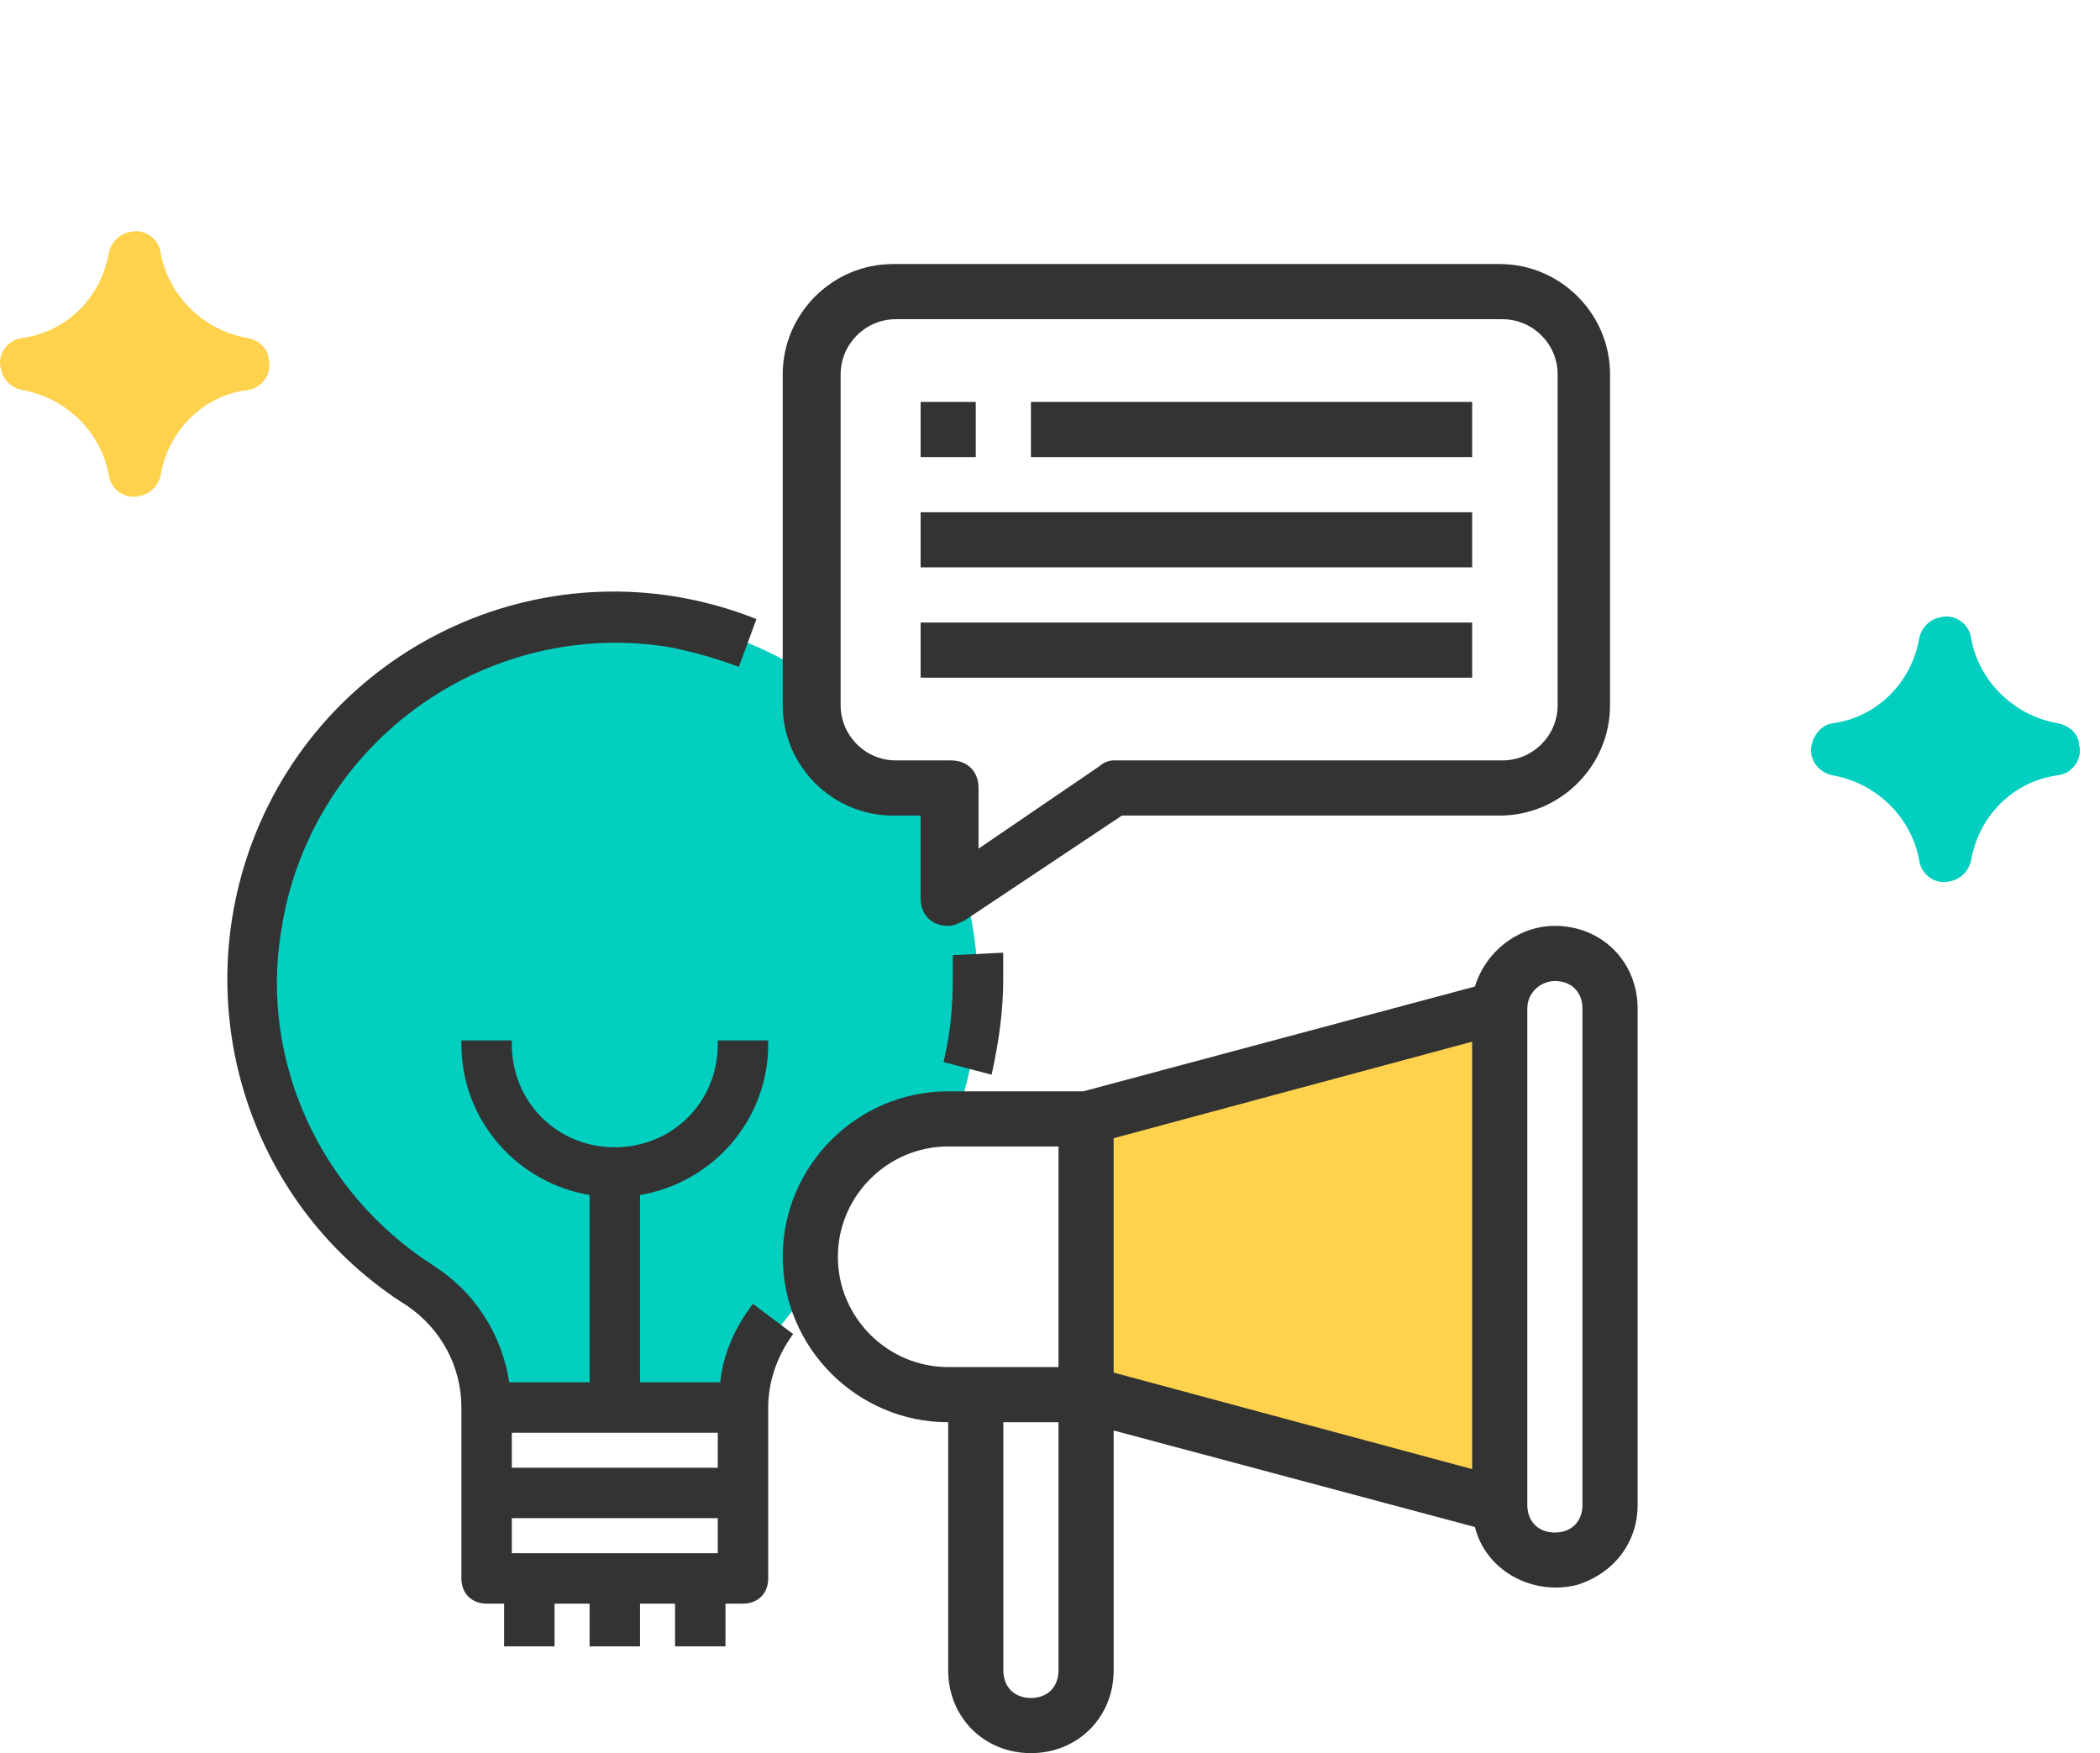 <svg width="109" height="91" viewBox="0 0 109 91" fill="none" xmlns="http://www.w3.org/2000/svg">
<g clip-path="url(#clip0)">
<path d="M78.559 51.637L56.373 58.794V73.108L77.127 78.118L78.559 51.637Z" fill="#FFD24D"/>
<path fill-rule="evenodd" clip-rule="evenodd" d="M42 35.038V36C42 38.761 44.239 41 47 41H47.809C49.68 44.013 50.764 47.594 50.764 51.435C50.764 53.791 50.356 55.995 49.609 58H49C45.134 58 42 61.134 42 65C42 65.659 42.091 66.297 42.262 66.902C40.702 68.097 38.011 72.505 38.011 72.505C33.845 73.059 29.978 73.036 25.812 72.505C25.812 72.505 23.975 68.199 22.666 67.515C16.931 64.515 13.059 58.695 13.059 51.435C13.059 40.717 21.499 32.028 31.911 32.028C35.622 32.028 39.083 33.132 42 35.038Z" fill="#02CFC0"/>
<path d="M51.293 55.635L51.394 55.661L51.416 55.559C51.749 54.002 51.972 52.442 51.972 50.88V50.878V50.875V50.873V50.87V50.867V50.865V50.862V50.86V50.857V50.855V50.852V50.849V50.847V50.844V50.842V50.839V50.837V50.834V50.832V50.829V50.827V50.824V50.821V50.819V50.816V50.814V50.811V50.809V50.806V50.804V50.801V50.799V50.796V50.794V50.791V50.788V50.786V50.783V50.781V50.779V50.776V50.773V50.771V50.769V50.766V50.764V50.761V50.758V50.756V50.754V50.751V50.748V50.746V50.744V50.741V50.739V50.736V50.734V50.731V50.729V50.726V50.724V50.721V50.719V50.717V50.714V50.712V50.709V50.707V50.704V50.702V50.699V50.697V50.694V50.692V50.69V50.687V50.685V50.682V50.68V50.677V50.675V50.673V50.67V50.668V50.665V50.663V50.66V50.658V50.656V50.653V50.651V50.648V50.646V50.644V50.641V50.639V50.636V50.634V50.632V50.629V50.627V50.624V50.622V50.62V50.617V50.615V50.612V50.61V50.608V50.605V50.603V50.601V50.598V50.596V50.593V50.591V50.589V50.586V50.584V50.582V50.579V50.577V50.575V50.572V50.57V50.568V50.565V50.563V50.56V50.558V50.556V50.553V50.551V50.549V50.546V50.544V50.542V50.539V50.537V50.535V50.532V50.53V50.528V50.525V50.523V50.521V50.518V50.516V50.514V50.511V50.509V50.507V50.504V50.502V50.5V50.497V50.495V50.493V50.49V50.488V50.486V50.483V50.481V50.479V50.477V50.474V50.472V50.469V50.467V50.465V50.463V50.46V50.458V50.456V50.453V50.451V50.449V50.446V50.444V50.442V50.44V50.437V50.435V50.433V50.43V50.428V50.426V50.423V50.421V50.419V50.417V50.414V50.412V50.41V50.407V50.405V50.403V50.401V50.398V50.396V50.394V50.391V50.389V50.387V50.385V50.382V50.38V50.378V50.375V50.373V50.371V50.368V50.366V50.364V50.362V50.359V50.357V50.355V50.352V50.35V50.348V50.346V50.343V50.341V50.339V50.337V50.334V50.332V50.33V50.328V50.325V50.323V50.321V50.318V50.316V50.314V50.312V50.309V50.307V50.305V50.302V50.3V50.298V50.296V50.293V50.291V50.289V50.286V50.284V50.282V50.28V50.277V50.275V50.273V50.271V50.268V50.266V50.264V50.261V50.259V50.257V50.255V50.252V50.25V50.248V50.246V50.243V50.241V50.239V50.236V50.234V50.232V50.23V50.227V50.225V50.223V50.221V50.218V50.216V50.214V50.211V50.209V50.207V50.205V50.202V50.2V50.198V50.196V50.193V50.191V50.189V50.186V50.184V50.182V50.179V50.177V50.175V50.173V50.17V50.168V50.166V50.163V50.161V50.159V50.157V50.154V50.152V50.15V50.148V50.145V50.143V50.141V50.138V50.136V50.134V50.132V50.129V50.127V50.125V50.122V50.12V50.118V50.115V50.113V50.111V50.108V50.106V50.104V50.102V50.099V50.097V50.095V50.092V50.09V50.088V50.086V50.083V50.081V50.079V50.076V50.074V50.072V50.069V50.067V50.065V50.062V50.06V50.058V50.055V50.053V50.051V50.048V50.046V50.044V50.041V50.039V50.037V50.035V50.032V50.03V50.028V50.025V50.023V50.02V50.018V50.016V50.014V50.011V50.009V50.007V50.004V50.002V49.999V49.997V49.995V49.992V49.99V49.988V49.985V49.983V49.981V49.978V49.976V49.974V49.971V49.969V49.967V49.964V49.962V49.959V49.957V49.955V49.952V49.95V49.948V49.945V49.943V49.941V49.938V49.936V49.933V49.931V49.929V49.926V49.924V49.922V49.919V49.917V49.914V49.912V49.91V49.907V49.905V49.902V49.9V49.898V49.895V49.893V49.89V49.888V49.886V49.883V49.881V49.878V49.876V49.873V49.871V49.869V49.866V49.864V49.861V49.859V49.856V49.854V49.852V49.849V49.847V49.844V49.842V49.839V49.837V49.834V49.832V49.83V49.827V49.825V49.822V49.82V49.817V49.815V49.812V49.81V49.807V49.805V49.803V49.8V49.798V49.795V49.793V49.79V49.788V49.785V49.783V49.78V49.778V49.775V49.773V49.77V49.768V49.765V49.763V49.76V49.758V49.755V49.753V49.75V49.748V49.745V49.743V49.74V49.737V49.735V49.733V49.73V49.727V49.725V49.722V49.72V49.717V49.715V49.712V49.71V49.707V49.705V49.702V49.699V49.697V49.694V49.692V49.689V49.687V49.684V49.681V49.679V49.676V49.674V49.671V49.668V49.666V49.663V49.661V49.556L51.867 49.561L49.65 49.672L49.555 49.676V49.772V49.773V49.775V49.777V49.779V49.781V49.783V49.785V49.787V49.789V49.791V49.793V49.795V49.797V49.799V49.801V49.803V49.805V49.807V49.809V49.81V49.812V49.814V49.816V49.818V49.82V49.822V49.824V49.826V49.828V49.83V49.832V49.834V49.836V49.838V49.84V49.842V49.844V49.846V49.848V49.849V49.852V49.853V49.855V49.857V49.859V49.861V49.863V49.865V49.867V49.869V49.871V49.873V49.875V49.877V49.879V49.881V49.883V49.885V49.887V49.889V49.891V49.892V49.894V49.896V49.898V49.9V49.902V49.904V49.906V49.908V49.91V49.912V49.914V49.916V49.918V49.92V49.922V49.924V49.925V49.928V49.929V49.931V49.933V49.935V49.937V49.939V49.941V49.943V49.945V49.947V49.949V49.951V49.953V49.955V49.957V49.959V49.961V49.963V49.965V49.967V49.968V49.97V49.972V49.974V49.976V49.978V49.98V49.982V49.984V49.986V49.988V49.99V49.992V49.994V49.996V49.998V50V50.002V50.004V50.005V50.007V50.009V50.011V50.013V50.015V50.017V50.019V50.021V50.023V50.025V50.027V50.029V50.031V50.033V50.035V50.037V50.039V50.041V50.042V50.044V50.046V50.048V50.05V50.052V50.054V50.056V50.058V50.06V50.062V50.064V50.066V50.068V50.07V50.072V50.074V50.076V50.078V50.08V50.081V50.083V50.085V50.087V50.089V50.091V50.093V50.095V50.097V50.099V50.101V50.103V50.105V50.107V50.109V50.111V50.113V50.115V50.117V50.118V50.12V50.122V50.124V50.126V50.128V50.13V50.132V50.134V50.136V50.138V50.14V50.142V50.144V50.146V50.148V50.15V50.152V50.154V50.156V50.157V50.16V50.161V50.163V50.165V50.167V50.169V50.171V50.173V50.175V50.177V50.179V50.181V50.183V50.185V50.187V50.189V50.191V50.193V50.195V50.197V50.198V50.2V50.202V50.204V50.206V50.208V50.21V50.212V50.214V50.216V50.218V50.22V50.222V50.224V50.226V50.228V50.23V50.232V50.233V50.236V50.237V50.239V50.241V50.243V50.245V50.247V50.249V50.251V50.253V50.255V50.257V50.259V50.261V50.263V50.265V50.267V50.269V50.271V50.273V50.275V50.276V50.278V50.28V50.282V50.284V50.286V50.288V50.29V50.292V50.294V50.296V50.298V50.3V50.302V50.304V50.306V50.308V50.31V50.312V50.313V50.315V50.317V50.319V50.321V50.323V50.325V50.327V50.329V50.331V50.333V50.335V50.337V50.339V50.341V50.343V50.345V50.347V50.349V50.35V50.352V50.354V50.356V50.358V50.36V50.362V50.364V50.366V50.368V50.37V50.372V50.374V50.376V50.378V50.38V50.382V50.384V50.386V50.388V50.389V50.391V50.393V50.395V50.397V50.399V50.401V50.403V50.405V50.407V50.409V50.411V50.413V50.415V50.417V50.419V50.421V50.423V50.425V50.426V50.428V50.43V50.432V50.434V50.436V50.438V50.44V50.442V50.444V50.446V50.448V50.45V50.452V50.454V50.456V50.458V50.46V50.462V50.464V50.465V50.468V50.469V50.471V50.473V50.475V50.477V50.479V50.481V50.483V50.485V50.487V50.489V50.491V50.493V50.495V50.497V50.499V50.501V50.502V50.505V50.506V50.508V50.51V50.512V50.514V50.516V50.518V50.52V50.522V50.524V50.526V50.528V50.53V50.532V50.534V50.536V50.538V50.54V50.541V50.544V50.545V50.547V50.549V50.551V50.553V50.555V50.557V50.559V50.561V50.563V50.565V50.567V50.569V50.571V50.573V50.575V50.577V50.579V50.581V50.583V50.584V50.586V50.588V50.59V50.592V50.594V50.596V50.598V50.6V50.602V50.604V50.606V50.608V50.61V50.612V50.614V50.616V50.618V50.62V50.621V50.623V50.625V50.627V50.629V50.631V50.633V50.635V50.637V50.639V50.641V50.643V50.645V50.647V50.649V50.651V50.653V50.655V50.657V50.658V50.66V50.662V50.664V50.666V50.668V50.67V50.672V50.674V50.676V50.678V50.68V50.682V50.684V50.686V50.688V50.69V50.692V50.694V50.696V50.697V50.699V50.701V50.703V50.705V50.707V50.709V50.711V50.713V50.715V50.717V50.719V50.721V50.723V50.725V50.727V50.729V50.731V50.733V50.734V50.736V50.738V50.74V50.742V50.744V50.746V50.748V50.75V50.752V50.754V50.756V50.758V50.76V50.762V50.764V50.766V50.768V50.77C49.555 52.206 49.444 53.529 49.114 54.961L49.092 55.056L49.185 55.08L51.293 55.635Z" fill="#333333" stroke="#333333" stroke-width="0.2"/>
<path d="M39.102 32.284L39.136 32.192L39.045 32.156C28.679 28.144 17.088 33.383 13.187 43.748L13.187 43.748C9.844 52.663 13.186 62.693 21.21 67.709C22.958 68.911 24.049 70.877 24.049 73.059V81.931C24.049 82.287 24.167 82.591 24.383 82.806C24.598 83.021 24.902 83.14 25.258 83.14H26.266V85.258V85.358H26.366H28.584H28.684V85.258V83.14H30.702V85.258V85.358H30.802H33.02H33.12V85.258V83.14H35.138V85.258V85.358H35.238H37.456H37.556V85.258V83.14H38.565C38.92 83.14 39.224 83.021 39.44 82.806C39.655 82.591 39.774 82.287 39.774 81.931V73.059C39.774 71.751 40.211 70.44 40.976 69.346L41.031 69.267L40.954 69.209L39.179 67.878L39.098 67.817L39.039 67.9C38.161 69.106 37.604 70.423 37.475 71.851H33.12V61.945C36.897 61.348 39.774 58.11 39.774 54.207V54.107H39.674H37.456H37.356V54.207C37.356 57.257 34.961 59.652 31.911 59.652C28.861 59.652 26.466 57.257 26.466 54.207V54.107H26.366H24.148H24.049V54.207C24.049 58.11 26.926 61.348 30.702 61.945V71.851H26.343C25.985 69.307 24.536 67.099 22.428 65.767C16.583 62.017 13.386 55.18 14.488 48.346L14.489 48.344C15.922 38.751 24.853 32.025 34.556 33.457C35.77 33.678 36.984 34.009 38.198 34.451L38.292 34.485L38.326 34.391L39.102 32.284ZM26.466 80.722V78.704H37.356V80.722H26.466ZM26.466 76.286V74.269H37.356V76.286H26.466Z" fill="#333333" stroke="#333333" stroke-width="0.2"/>
<path d="M77.843 42.334C80.992 42.334 83.569 39.757 83.569 36.608V19.431C83.569 16.282 80.992 13.706 77.843 13.706H46.353C43.204 13.706 40.627 16.282 40.627 19.431V36.608C40.627 39.757 43.204 42.334 46.353 42.334H47.784V46.628C47.784 47.486 48.357 48.059 49.216 48.059C49.502 48.059 49.788 47.916 50.075 47.773L58.233 42.334H77.843ZM57.088 39.757L50.79 44.051V40.902C50.79 40.043 50.218 39.471 49.359 39.471H46.496C44.922 39.471 43.633 38.182 43.633 36.608V19.431C43.633 17.857 44.922 16.569 46.496 16.569H77.986C79.561 16.569 80.849 17.857 80.849 19.431V36.608C80.849 38.182 79.561 39.471 77.986 39.471H57.804C57.518 39.471 57.231 39.614 57.088 39.757Z" fill="#333333"/>
<path d="M50.647 20.863H47.784V23.726H50.647V20.863Z" fill="#333333"/>
<path d="M76.412 20.863H53.51V23.726H76.412V20.863Z" fill="#333333"/>
<path d="M76.412 26.588H47.784V29.451H76.412V26.588Z" fill="#333333"/>
<path d="M76.412 32.314H47.784V35.177H76.412V32.314Z" fill="#333333"/>
<path d="M49.216 73.824V86.706C49.216 89.139 51.077 91 53.51 91C55.943 91 57.804 89.139 57.804 86.706V74.253L76.555 79.263C77.127 81.553 79.561 82.841 81.851 82.269C83.712 81.696 85 80.122 85 78.118V52.353C85 49.92 83.139 48.059 80.706 48.059C78.845 48.059 77.127 49.347 76.555 51.208L56.229 56.647H49.216C44.492 56.647 40.627 60.512 40.627 65.236C40.627 69.959 44.492 73.824 49.216 73.824ZM54.941 86.706C54.941 87.565 54.369 88.138 53.51 88.138C52.651 88.138 52.078 87.565 52.078 86.706V73.824H54.941V86.706ZM80.706 50.922C81.565 50.922 82.137 51.494 82.137 52.353V78.118C82.137 78.977 81.565 79.549 80.706 79.549C79.847 79.549 79.275 78.977 79.275 78.118V52.353C79.275 51.494 79.99 50.922 80.706 50.922ZM76.412 76.257L57.804 71.247V59.081L76.412 54.071V76.257ZM49.216 59.51H54.941V70.961H49.216C46.067 70.961 43.49 68.385 43.49 65.236C43.49 62.087 46.067 59.51 49.216 59.51Z" fill="#333333"/>
<path d="M106.813 37.544C104.513 37.144 102.713 35.344 102.313 33.144C102.213 32.344 101.413 31.844 100.713 32.044C100.113 32.144 99.713 32.644 99.613 33.144C99.213 35.444 97.413 37.244 95.113 37.544C94.413 37.644 93.913 38.444 94.013 39.144C94.113 39.744 94.613 40.144 95.113 40.244C97.413 40.644 99.213 42.444 99.613 44.644C99.713 45.444 100.513 45.944 101.213 45.744C101.813 45.644 102.213 45.144 102.313 44.644C102.713 42.344 104.513 40.544 106.813 40.244C107.613 40.144 108.113 39.344 107.913 38.644C107.913 38.144 107.413 37.644 106.813 37.544Z" fill="#02CFC0"/>
<path d="M12.844 17.544C10.544 17.144 8.744 15.344 8.344 13.144C8.244 12.344 7.444 11.844 6.744 12.044C6.144 12.144 5.744 12.644 5.644 13.144C5.244 15.444 3.444 17.244 1.144 17.544C0.344 17.644 -0.156 18.444 0.044 19.144C0.144 19.744 0.644 20.144 1.144 20.244C3.444 20.644 5.244 22.444 5.644 24.644C5.744 25.444 6.544 25.944 7.244 25.744C7.844 25.644 8.244 25.144 8.344 24.644C8.744 22.344 10.544 20.544 12.844 20.244C13.644 20.144 14.144 19.344 13.944 18.644C13.944 18.144 13.444 17.644 12.844 17.544Z" fill="#FFD24D"/>
</g>
<defs>
<clipPath id="clip0">
<rect width="109" height="91" fill="white"/>
</clipPath>
</defs>
</svg>
